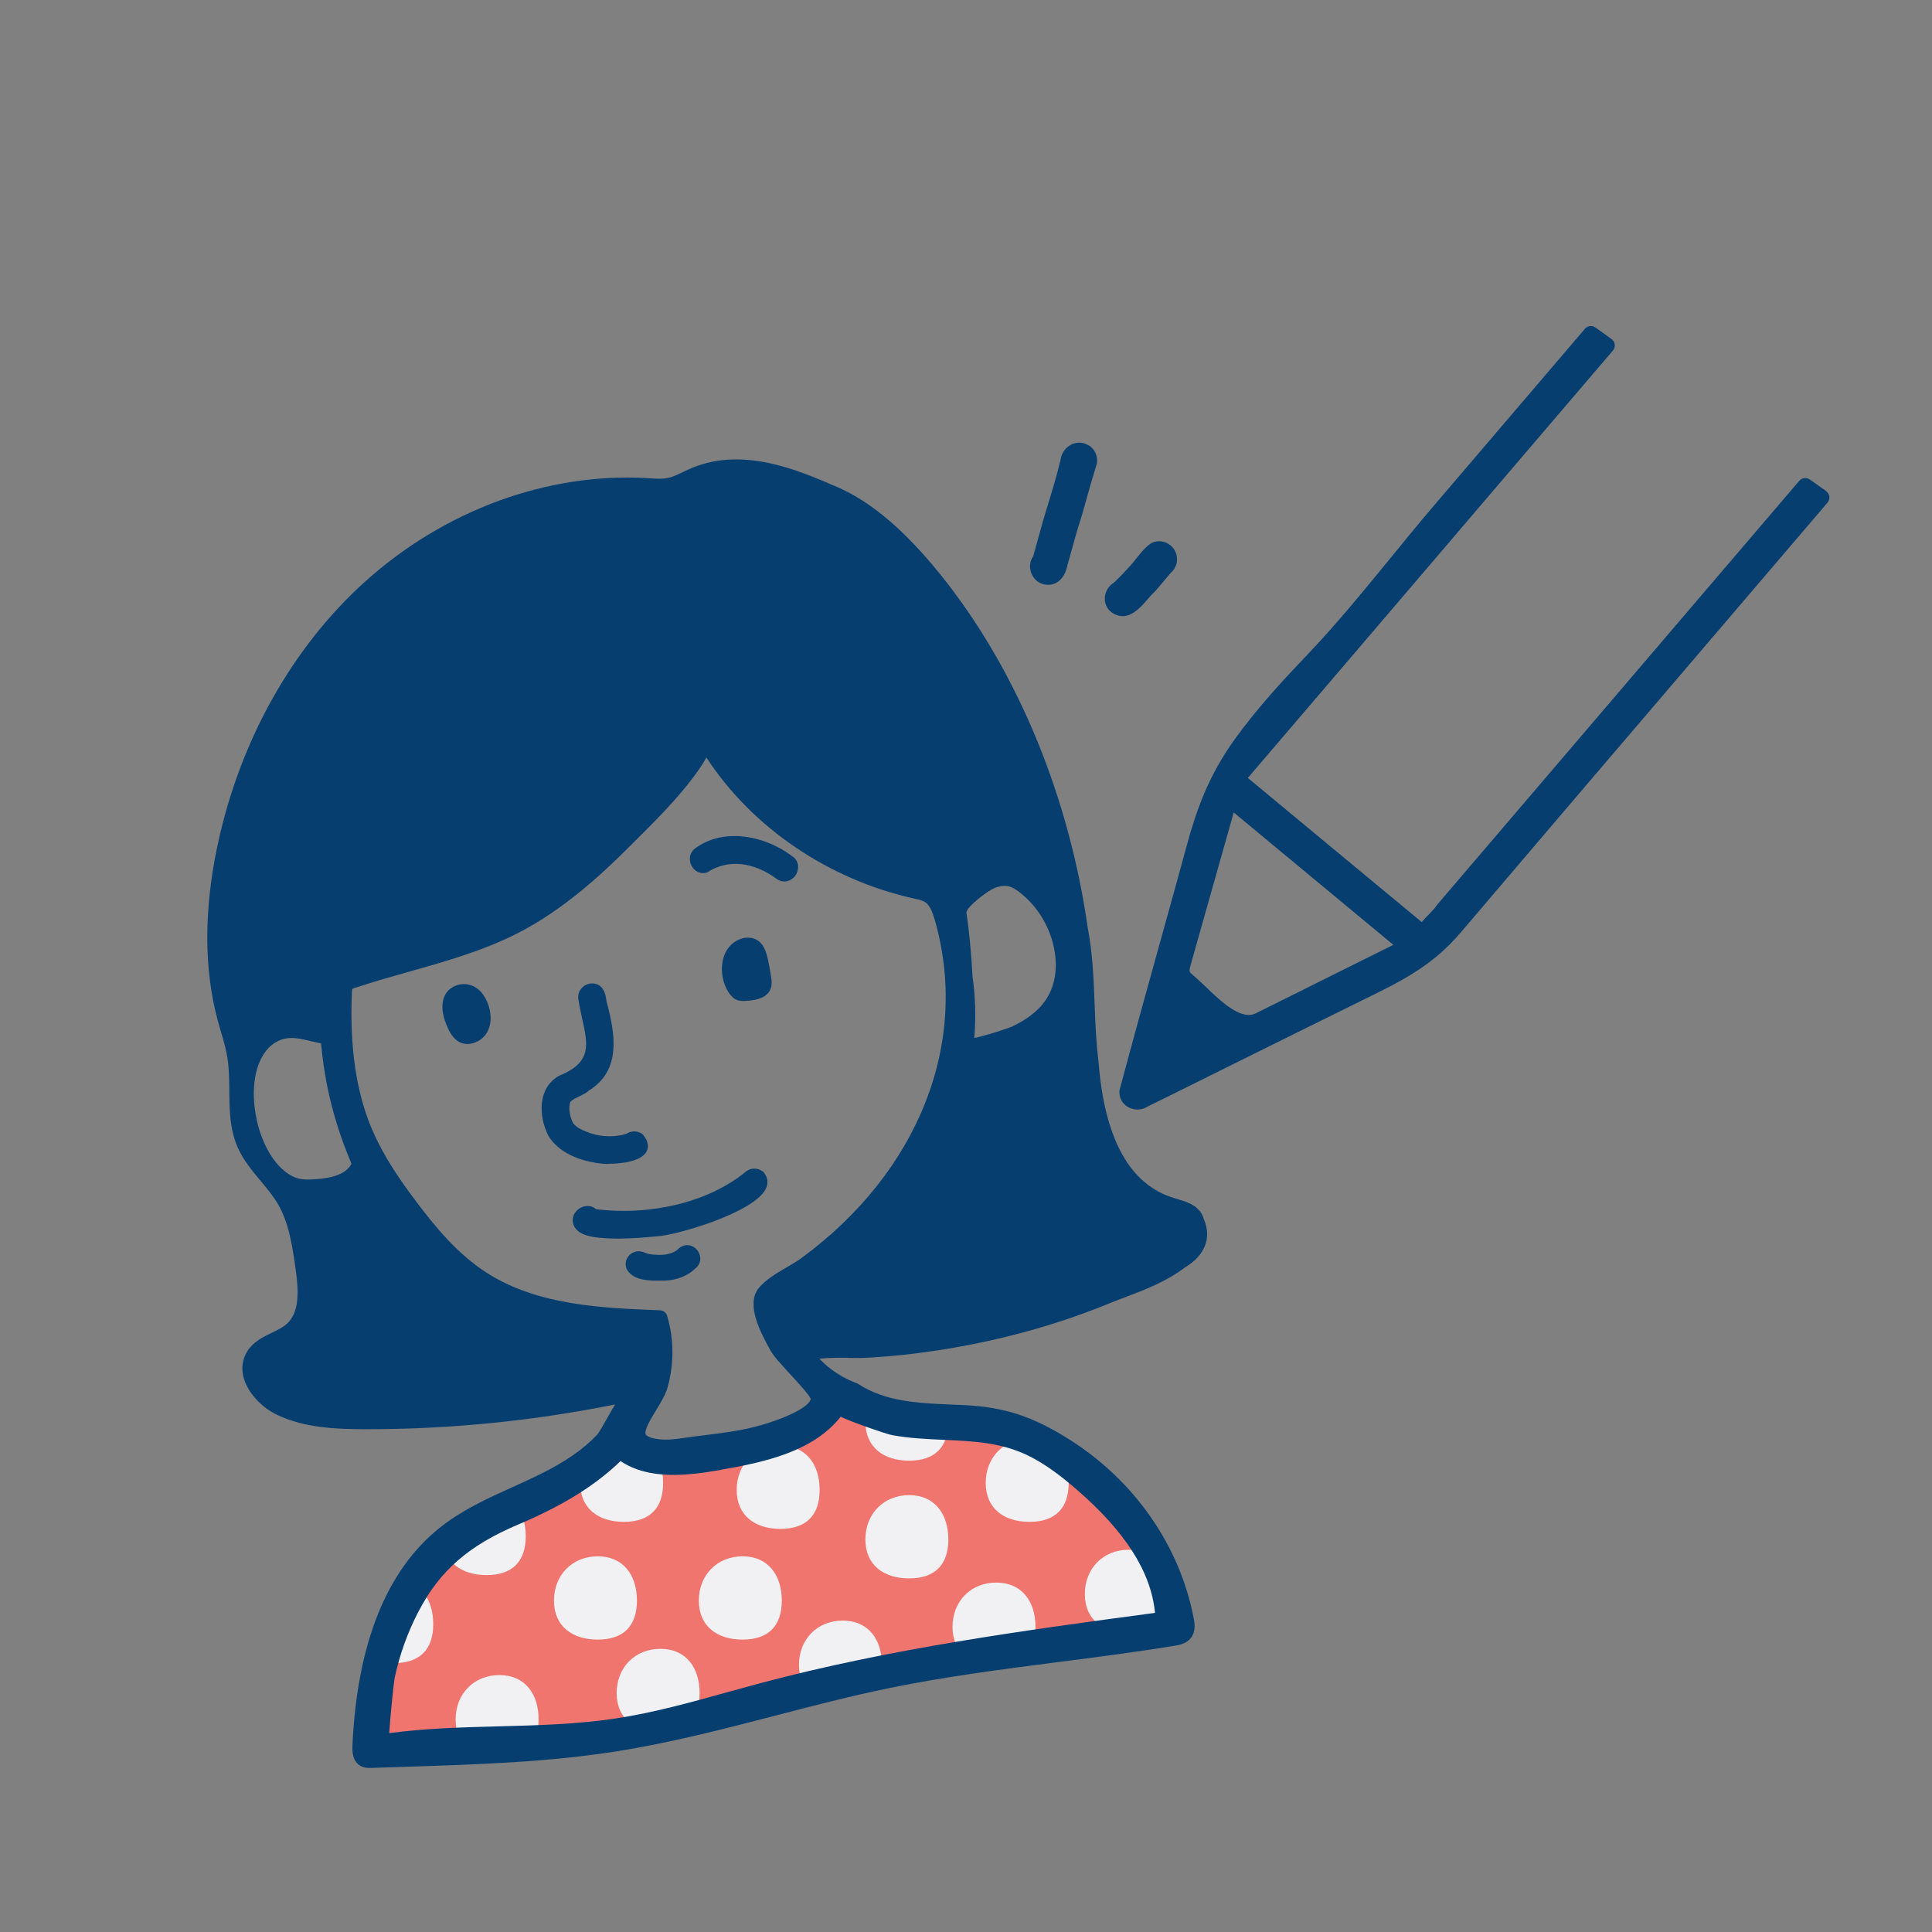 <?xml version="1.0" encoding="UTF-8"?>
<svg id="_レイヤー_2" data-name="レイヤー 2" xmlns="http://www.w3.org/2000/svg" xmlns:xlink="http://www.w3.org/1999/xlink" viewBox="0 0 245 245">
  <rect x="0" y="0" width="245" height="245" fill="#808080" stroke="none"/>
  <defs>
    <style>
      .cls-1 {
        fill: #000f72;
      }

      .cls-1, .cls-2, .cls-3, .cls-4, .cls-5 {
        stroke-width: 0px;
      }

      .cls-6 {
        clip-path: url(#clippath);
      }

      .cls-2 {
        fill: none;
      }

      .cls-3 {
        fill: #ef756e;
      }

      .cls-4 {
        fill: #063e70;
      }

      .cls-5 {
        fill: #f1f1f3;
      }
    </style>
    <clipPath id="clippath">
      <path class="cls-2" d="M56.24,196.98c3.87-2.63,12.06-7.76,14.39-9.03s8.57-5.74,8.57-5.74c0,0-.07,2.41,3.9,2.83s18.62-3.47,20.37-5.24,3.39-3.06,3.39-3.06c0,0,1.41,1.45,6.01,2.79s13.11-.19,18.4,2.4c5.29,2.59,15.69,14.08,16.72,18.28s.99,6.08.99,6.08l-15.26,2.47s-28.19,3.87-39.51,7.46-14.01,3.76-17.27,4.39-23.6.5-29.2,1.56c0,0-.57-4.32.28-9.28.85-4.96,3.92-12.98,8.22-15.91Z"/>
    </clipPath>
  </defs>
  <g id="_レイヤーグループ" data-name="レイヤーグループ">
    <g id="_ベクターレイヤー" data-name="ベクターレイヤー">
      <path class="cls-3" d="M56.24,196.98c3.87-2.63,12.06-7.76,14.39-9.03s8.57-5.74,8.57-5.74c0,0-.07,2.41,3.9,2.83s18.62-3.47,20.37-5.24,3.39-3.06,3.39-3.06c0,0,1.41,1.45,6.01,2.79s13.11-.19,18.4,2.4,15.69,14.08,16.72,18.28.99,6.08.99,6.08l-15.26,2.47s-28.19,3.87-39.51,7.46-14.01,3.76-17.27,4.39-23.6.5-29.2,1.56c0,0-.57-4.32.28-9.28.85-4.96,3.92-12.98,8.22-15.91Z"/>
      <g class="cls-6">
        <g>
          <path class="cls-5" d="M66.67,194.8c0,3.24-1.73,4.94-4.97,4.94s-5.55-1.7-5.55-4.94,2.31-5.62,5.55-5.62,4.97,2.38,4.97,5.62Z"/>
          <path class="cls-5" d="M68.3,218.04c0,3.24-1.73,4.94-4.97,4.94s-5.55-1.7-5.55-4.94,2.31-5.62,5.55-5.62,4.97,2.38,4.97,5.62Z"/>
          <path class="cls-5" d="M54.94,205.96c0,3.24-1.73,4.94-4.97,4.94s-5.55-1.7-5.55-4.94,2.31-5.62,5.55-5.62,4.97,2.38,4.97,5.62Z"/>
          <path class="cls-5" d="M84.09,188.05c0,3.24-1.73,4.94-4.97,4.94s-5.55-1.7-5.55-4.94,2.31-5.62,5.55-5.62,4.97,2.38,4.97,5.62Z"/>
          <path class="cls-5" d="M88.72,214.71c0,3.24-1.73,4.94-4.97,4.94s-5.55-1.7-5.55-4.94,2.31-5.62,5.55-5.62,4.97,2.38,4.97,5.62Z"/>
          <path class="cls-5" d="M80.77,202.98c0,3.24-1.73,4.94-4.97,4.94s-5.55-1.7-5.55-4.94,2.31-5.62,5.55-5.62,4.97,2.38,4.97,5.62Z"/>
          <path class="cls-5" d="M99.14,202.98c0,3.24-1.73,4.94-4.97,4.94s-5.55-1.7-5.55-4.94,2.31-5.62,5.55-5.62,4.97,2.38,4.97,5.62Z"/>
          <path class="cls-5" d="M111.84,211.13c0,3.24-1.73,4.94-4.97,4.94s-5.55-1.7-5.55-4.94,2.31-5.62,5.55-5.62,4.97,2.38,4.97,5.62Z"/>
          <path class="cls-5" d="M103.94,188.94c0,3.24-1.73,4.94-4.97,4.94s-5.55-1.7-5.55-4.94,2.31-5.62,5.55-5.62,4.97,2.38,4.97,5.62Z"/>
          <path class="cls-5" d="M120.26,180.29c0,3.24-1.73,4.94-4.97,4.94s-5.55-1.7-5.55-4.94,2.31-5.62,5.55-5.62,4.97,2.38,4.97,5.62Z"/>
          <path class="cls-5" d="M120.26,195.22c0,3.24-1.73,4.94-4.97,4.94s-5.55-1.7-5.55-4.94,2.31-5.62,5.55-5.62,4.97,2.38,4.97,5.62Z"/>
          <path class="cls-5" d="M135.52,188.05c0,3.24-1.73,4.94-4.97,4.94s-5.55-1.7-5.55-4.94,2.31-5.62,5.55-5.62,4.97,2.38,4.97,5.62Z"/>
          <path class="cls-5" d="M148.09,202.15c0,3.24-1.73,4.94-4.97,4.94s-5.55-1.7-5.55-4.94,2.31-5.62,5.55-5.62,4.97,2.38,4.97,5.62Z"/>
          <path class="cls-5" d="M131.31,206.31c0,3.24-1.73,4.94-4.97,4.94s-5.55-1.7-5.55-4.94,2.31-5.62,5.55-5.62,4.97,2.38,4.97,5.62Z"/>
        </g>
      </g>
    </g>
    <g id="_ベクターレイヤー-2" data-name="ベクターレイヤー">
      <path class="cls-4" d="M95.47,126.83c-.22.04-.45.06-.67.08-.45.04-.92.06-1.34-.1-.47-.18-.82-.58-1.09-1-1.39-2.17-1.15-5.83,1.63-6.77.69-.23,1.5-.18,2.11.23.71.49,1.03,1.38,1.23,2.22.18.76.3,1.56.44,2.33.11.62.13,1.3-.19,1.85-.42.73-1.26,1.03-2.12,1.16Z"/>
      <path class="cls-4" d="M59.38,132.39c-.38.02-.75-.05-1.1-.23-.82-.42-1.3-1.29-1.64-2.14-.42-1.03-.71-2.17-.43-3.25.5-1.95,2.9-2.58,4.42-1.33.51.42.88,1,1.15,1.61.54,1.24.64,2.73-.03,3.89-.48.83-1.42,1.4-2.36,1.45Z"/>
      <g>
        <path class="cls-1" d="M84.03,169.05s0,.06,0,.09c0,.03,0,.07,0,.1,0-.06,0-.13-.02-.19Z"/>
        <path class="cls-4" d="M107.51,172.2c.92.01,1.88.02,2.8-.04,2.86-.17,5.78-.48,8.67-.93,7.65-1.18,14.87-3.16,21.48-5.86.73-.3,1.47-.58,2.21-.86,2.58-.98,5.25-2,7.59-3.78,2.53-1.5,3.43-3.77,2.4-6.12-.47-1.68-2-2.14-3.12-2.48-.2-.06-.4-.12-.63-.2-5.63-1.67-8.86-7.5-9.61-17.37-.3-2.38-.4-4.84-.49-7.22-.12-3.19-.25-6.49-.87-9.67-2.33-16.4-8.67-31.94-17.86-43.77-4.83-6.22-9.4-10.2-13.95-12.16-5.16-2.22-12.22-5.26-18.94-2.16-.2.09-.41.19-.61.29-.6.29-1.17.57-1.75.71-.76.18-1.6.13-2.48.07l-.27-.02c-12.67-.73-25.7,4.06-35.76,13.1-9.25,8.33-15.9,20.19-18.72,33.4-1.76,8.25-1.75,15.75.02,22.31.13.47.26.93.4,1.4.33,1.14.65,2.21.82,3.31.21,1.33.23,2.7.24,4.15.02,2.39.04,4.87,1.05,7.17.71,1.64,1.84,2.98,2.92,4.28.79.95,1.54,1.84,2.13,2.83,1.48,2.48,1.9,5.47,2.31,8.36.39,2.73.52,5.46-1.12,6.94-.51.46-1.19.78-1.9,1.13-1.08.52-2.31,1.11-3.08,2.29-.67,1.03-.83,2.24-.47,3.49.54,1.86,2.28,3.74,4.33,4.68,3.52,1.62,7.4,1.76,11.07,1.77h.21c10.55,0,21.12-1.05,31.47-3.14-.3.5-.64,1.08-1.01,1.75-.48.86-1.03,1.83-1.29,2.11-1.72,1.83-4.04,3.43-7.31,5.04-1.11.55-2.24,1.06-3.37,1.57-3.12,1.41-6.34,2.87-9.11,5.05-6.86,5.38-10.63,14.74-11.22,27.81-.06,1.32.33,2.18,1.16,2.57.35.16.69.19.97.19.08,0,.15,0,.22,0l4.58-.15c8.81-.28,17.92-.57,26.81-1.99,6.75-1.08,13.45-2.82,19.93-4.5,4.72-1.23,9.61-2.5,14.45-3.49,7.05-1.45,14.32-2.38,21.36-3.29,4.87-.62,9.9-1.27,14.83-2.08.5-.08,1.43-.23,2.01-.97.68-.86.47-1.95.37-2.48-1.75-9.21-7.51-17.49-15.79-22.71-4.61-2.91-8.2-4.09-13.24-4.34-.57-.03-1.14-.05-1.72-.08-4.1-.17-8.34-.35-11.78-2.6-.06-.04-.13-.07-.2-.1-1.82-.68-3.44-1.74-4.75-3.11.77-.09,1.52-.11,2.15-.12.49,0,.98,0,1.47,0ZM34.79,132.29c.74-.49,1.45-.66,2.18-.66.77,0,1.56.19,2.45.4.42.1.85.2,1.3.29.45,5.14,1.67,10.02,3.71,14.91.04.1.12.29.13.34v.02s0,0,0,.01c-.02.05-.05.1-.08.14-.67,1.07-2.1,1.64-4.5,1.8-.77.05-1.67.09-2.4-.17-2.56-.89-4.73-4.5-5.27-8.8-.48-3.78.47-6.96,2.48-8.29ZM91.39,186.39c5.81-1,11.74-2.36,15.22-6.73.67.32,1.76.75,3.54,1.38h0c.89.31,2.52.87,2.98.95,2.22.41,4.43.5,6.57.6,3.65.16,7.1.32,10.46,1.89,2.43,1.14,4.56,2.85,6.33,4.37,6.21,5.36,9.48,10.49,9.98,15.68-16.53,2.21-33.59,4.53-49.99,8.9-1.42.38-2.83.77-4.24,1.16-4.61,1.28-9.38,2.61-14.16,3.33-4.87.74-9.92.87-14.79,1-4.57.12-9.29.24-13.93.86.12-2.02.57-6.46.7-7.05.62-2.91,1.63-5.73,3.01-8.37,2.7-5.19,6.37-8.38,12.66-11.04,5.63-2.38,9.77-4.95,12.96-8.04,3.62,2.42,8.44,1.86,12.72,1.12ZM99.84,160.66c-.87.51-1.76,1.03-2.53,1.63-.47.37-.84.73-1.13,1.1-1.64,2.08.35,5.72,1.42,7.68l.09.16c.42.77,1.36,1.78,2.45,2.96.95,1.03,2.54,2.75,2.66,3.21-.09.97-3.24,2.55-7.01,3.52-2.09.54-4.31.82-6.45,1.08-.74.09-1.47.18-2.2.29l-.28.04c-1.1.16-2.15.3-3.16.2-1.5-.16-1.77-.54-1.81-.62-.25-.51.67-2.04,1.29-3.04.61-1.01,1.25-2.05,1.51-3.04.8-2.96.77-6.06-.08-8.95-.12-.41-.49-.7-.92-.72-7.23-.28-15.42-.59-21.9-4.71-3.73-2.38-6.58-5.83-9.11-9.21-1.88-2.51-3.99-5.52-5.43-8.85-2.05-4.74-2.92-10.46-2.63-17.48.01-.29.04-.46.05-.5.05-.04.23-.1.32-.13,2.25-.75,4.6-1.41,6.86-2.05,4.64-1.31,9.44-2.66,13.84-4.91,5.77-2.96,10.54-7.38,14.06-10.89l1-1c1.54-1.53,3.13-3.12,4.59-4.75,1.59-1.78,3.29-3.88,4.24-5.62,5.79,8.89,15.5,15.51,26.47,17.92.46.1.9.2,1.22.39.65.4.99,1.32,1.26,2.25,4.48,15.53-1.99,31.98-16.9,42.92-.49.36-1.11.72-1.77,1.11ZM123.34,123.99c-.18-3.24-.43-5.89-.79-8.3.04-.08.08-.17.11-.26.16-.42,1.55-1.65,2.76-2.44.88-.57,1.81-.78,2.58-.57.51.15,1,.5,1.37.79,2.11,1.67,3.62,4.06,4.23,6.73.55,2.37.3,4.64-.7,6.4-.87,1.54-2.37,2.8-4.57,3.85-.54.23-3.35,1.16-4.78,1.44.21-2.58.15-5.16-.2-7.63Z"/>
      </g>
    </g>
    <g id="_ベクターレイヤー-3" data-name="ベクターレイヤー">
      <g>
        <path class="cls-4" d="M137.94,56.42c-.6-.34-1.32-.39-1.97-.1-.8.34-1.38,1.12-1.48,1.99-.46,1.93-1.03,3.82-1.57,5.59-.46,1.43-.86,2.9-1.25,4.31-.22.78-.43,1.57-.66,2.35-.42.58-.51,1.36-.24,2.09.31.83,1.01,1.4,1.83,1.49.11.01.21.02.32.02,1.22,0,2.16-.96,2.46-2.55.21-.72.41-1.44.61-2.17.23-.84.46-1.68.7-2.48.44-1.32.81-2.67,1.18-3.99.35-1.25.71-2.54,1.08-3.7.24-.56.23-1.21-.01-1.78-.21-.48-.55-.86-1-1.08Z"/>
        <path class="cls-4" d="M142.4,78.14c1.3-.04,2.34-1.23,3.17-2.19.28-.33.55-.63.75-.81.03-.03.07-.06.1-.09.44-.49.86-1,1.28-1.5.25-.3.5-.59.75-.89.53-.44.83-1.1.81-1.76,0-.75-.38-1.46-1.03-1.89-.64-.42-1.43-.49-2.12-.19-.06.03-.11.06-.16.09-.77.53-1.32,1.24-1.86,1.92-.29.37-.56.72-.88,1.04-.53.59-1.22,1.34-1.98,2.04-.56.34-.95.9-1.08,1.54-.14.65.02,1.31.42,1.83.02.03.05.06.08.09.61.62,1.25.76,1.69.76.02,0,.05,0,.07,0Z"/>
        <path class="cls-4" d="M100.38,108.52c-3.4-2.56-8.74-3.67-12.39-.81-.54.52-.67,1.34-.31,2.05.36.71,1.08,1.08,1.83.93l.18-.07c2.61-1.69,5.84-1.37,8.88.89l.06.04c.29.16.58.23.85.23.64,0,1.19-.39,1.49-.92.42-.75.34-1.8-.59-2.33Z"/>
        <path class="cls-4" d="M77.16,147.58c1.43,0,4.12-.23,4.83-1.55.24-.44.35-1.17-.45-2.14l-.1-.09c-.59-.43-1.41-.43-2.01-.02-1.38.43-2.96.42-4.44-.04-.95-.33-1.85-.69-2.32-1.32-.38-.76-.63-1.86-.35-2.67.29-.32.7-.51,1.14-.72.44-.21.89-.42,1.21-.73,4.18-2.58,3.34-7.22,2.25-11.29-.15-1.55-.79-2.32-1.89-2.3-.48.01-.94.23-1.27.6-.31.34-.47.78-.44,1.26.13.9.32,1.75.5,2.58.75,3.36,1.24,5.58-2.9,7.26-2.69,1.47-2.71,5.04-1.35,7.68,1.64,2.58,4.96,3.29,6.79,3.48.15.02.43.03.79.03Z"/>
        <path class="cls-4" d="M94.43,148.7c-4.62,3.72-11.82,5.5-18.84,4.64-.69-.61-1.63-.48-2.24,0-.77.61-.95,1.57-.43,2.35.58.85,1.64,1.04,2.44,1.19,1,.14,2.01.19,3.02.19,1.66,0,3.31-.14,4.92-.29,2.14-.06,12.34-2.93,13.83-6.06.33-.7.25-1.39-.28-2.06-.7-.64-1.75-.61-2.42.04Z"/>
        <path class="cls-4" d="M86.26,158.16l-.09.08c-.79.83-2.16,1.09-4,.76-.1-.03-.2-.07-.29-.11-.35-.14-.78-.32-1.38-.14-.42.13-.76.42-.97.81-.21.39-.25.84-.08,1.34.71,1.33,2.39,1.5,3.76,1.5.24,0,.46,0,.67,0h.43c1.55-.06,2.94-.62,3.86-1.54.81-.63.77-1.61.31-2.25-.46-.64-1.36-.99-2.22-.43Z"/>
        <path class="cls-4" d="M231.54,62.24c-.68-.47-1.36-.95-2.03-1.43-.43-.31-1.01-.23-1.34.16-4.57,5.35-9.14,10.71-13.72,16.06l-32.25,37.76s-.07.09-.1.14c-.15.25-.52.63-.88,1-.31.31-.63.65-.93,1l-4.31-3.57c-2.51-2.08-5.02-4.16-7.53-6.24-3.41-2.82-6.81-5.64-10.21-8.47l10.49-12.27c6.62-7.75,13.25-15.5,19.86-23.26l15.95-18.67c.18-.21.27-.49.23-.77-.03-.28-.18-.53-.41-.69l-2.06-1.47c-.42-.29-.99-.21-1.32.18l-19.1,22.37c-1.88,2.2-3.76,4.5-5.57,6.72-3.36,4.11-6.83,8.36-10.47,12.18-2.97,3.11-6.38,6.77-9.27,10.79-3.4,4.72-4.91,9.2-6.04,13.34-1.1,4.04-2.22,8.07-3.34,12.1-1.73,6.23-3.52,12.66-5.21,19.01-.02.08-.03.16-.03.25,0,.6.21,1.15.62,1.56.43.43,1.03.68,1.67.68.49,0,.95-.14,1.35-.41,1.87-.91,3.74-1.84,5.61-2.77l2.39-1.19c3.6-1.79,7.2-3.57,10.8-5.35l8.5-4.2c4.67-2.28,8.71-4.25,12.33-8.51,10.85-12.74,21.7-25.48,32.58-38.19l13.95-16.34c.18-.22.27-.5.23-.78s-.19-.53-.43-.69ZM176.7,119.81l-17.45,8.69c-.35.17-.71.24-1.12.2-1.69-.17-3.66-2.05-5.24-3.57-.54-.52-1.06-1.01-1.52-1.4-.19-.15-.44-.37-.5-.51-.07-.19.05-.61.12-.86l5.46-19.33,20.23,16.78Z"/>
      </g>
    </g>
  </g>
  <g id="_レイヤー_74" data-name="レイヤー 74">
    <rect class="cls-2" width="245" height="245"/>
  </g>
</svg>